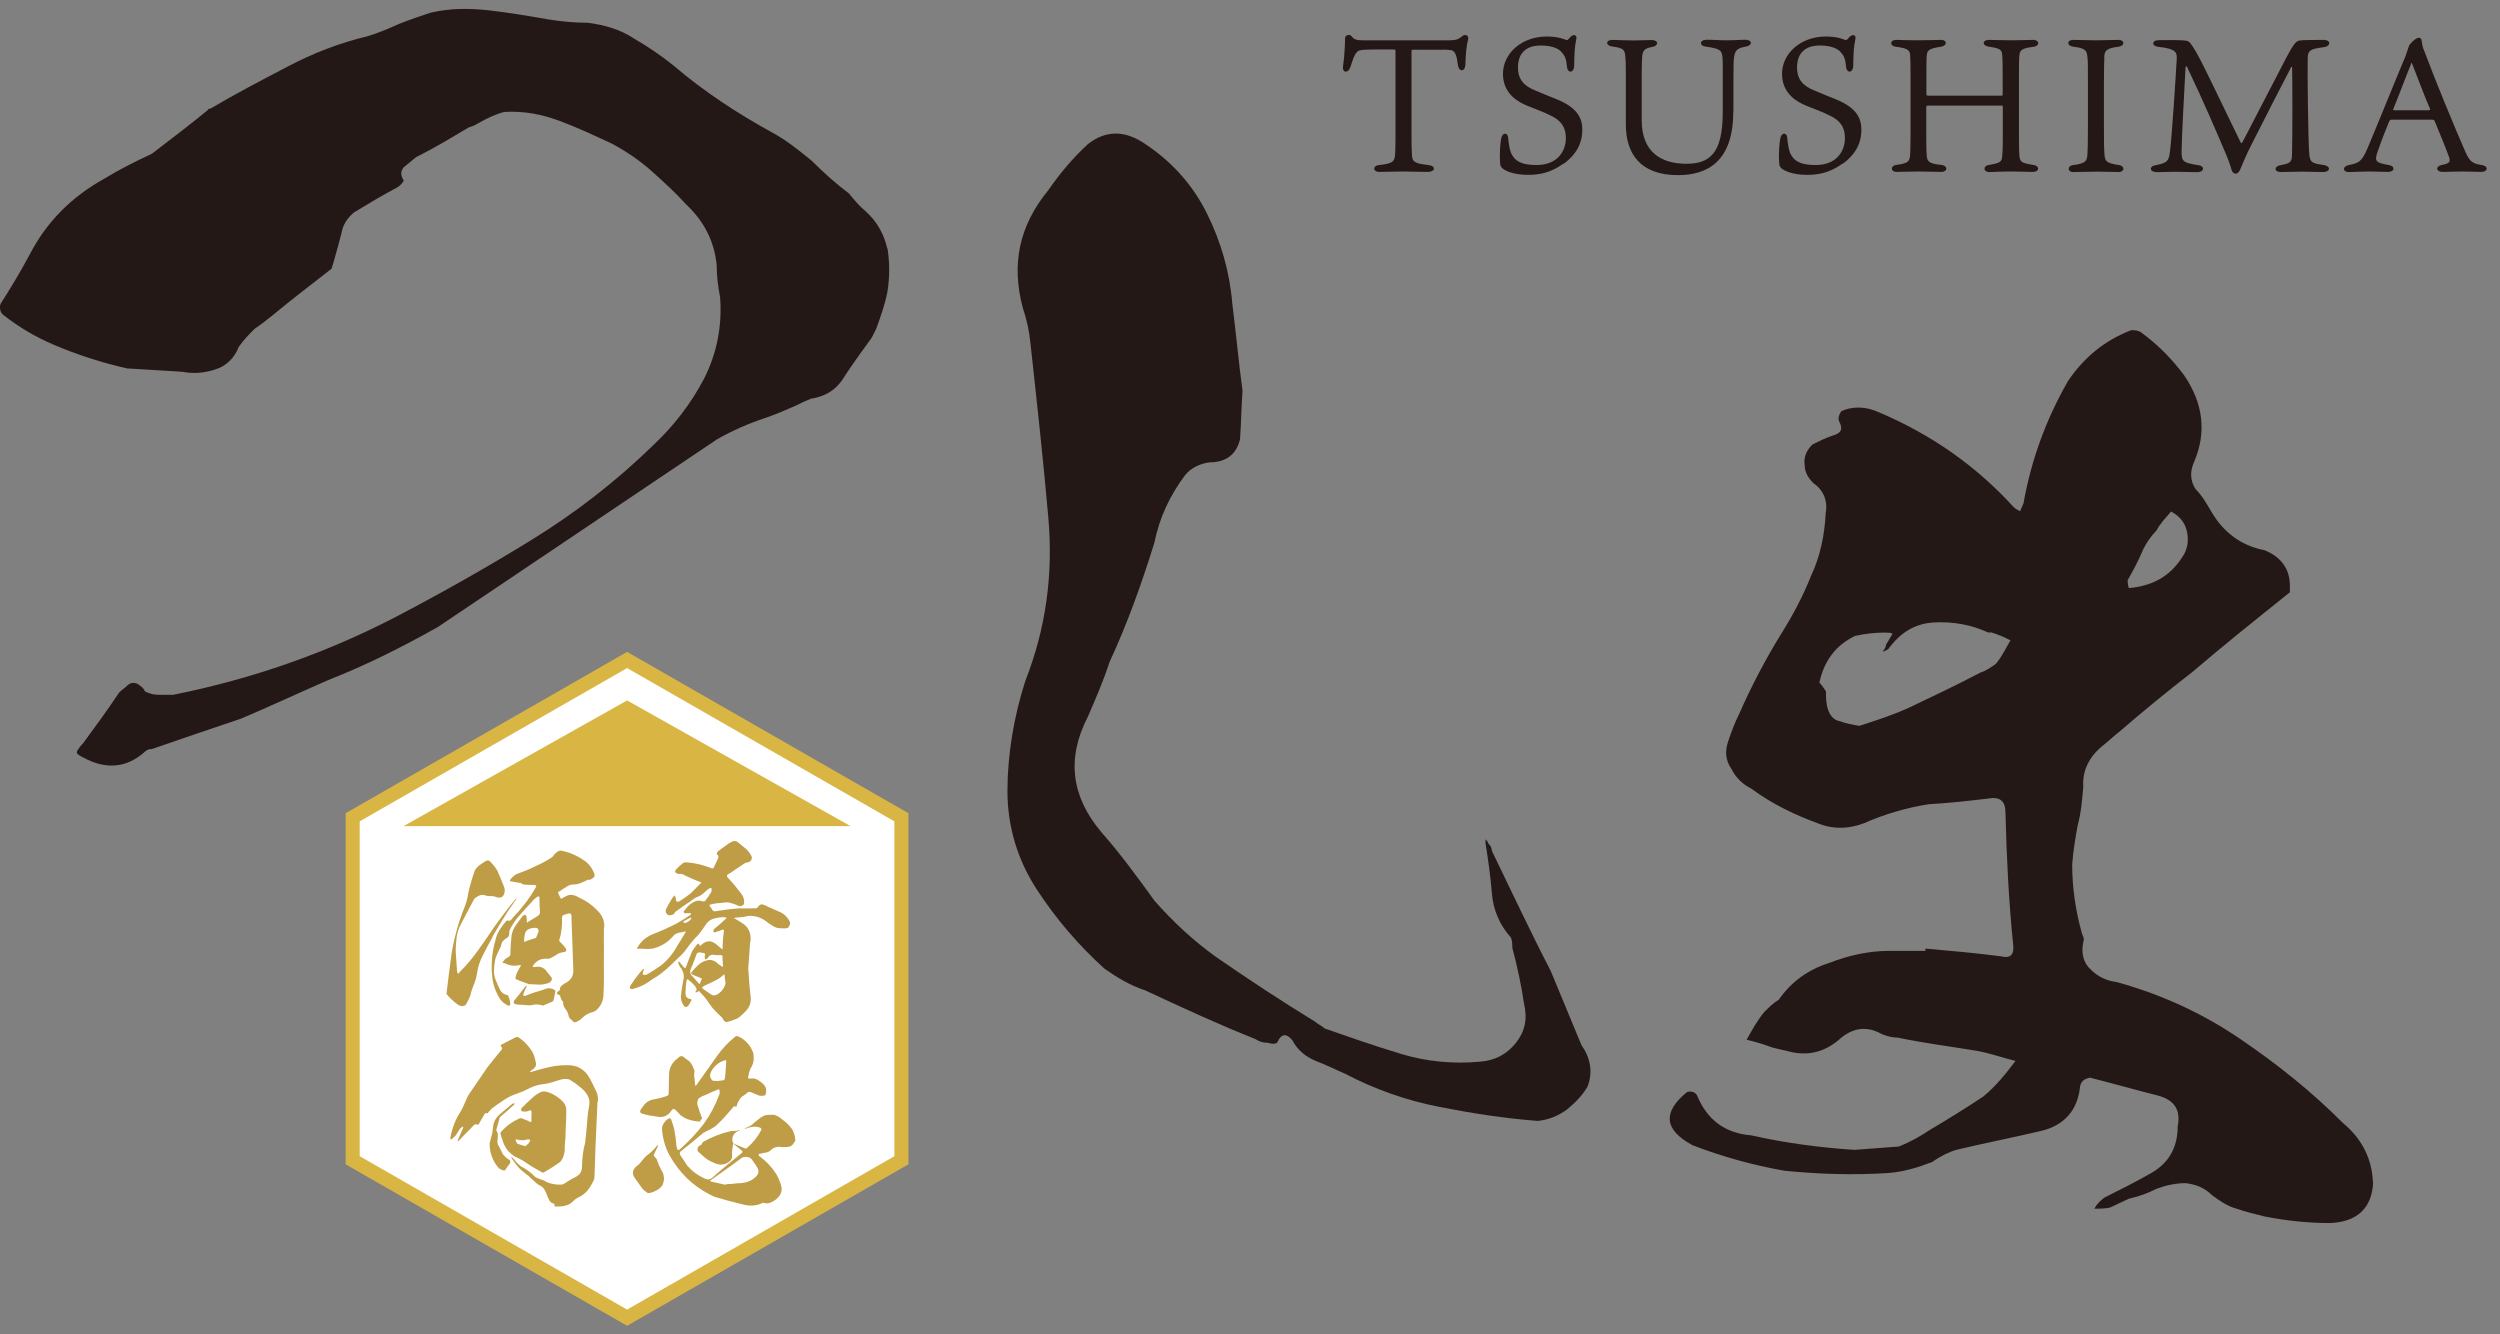 <svg width="178" height="95" viewBox="0 0 178 95" fill="none" xmlns="http://www.w3.org/2000/svg">
<rect x="0" y="0" width="178" height="95" fill="#808080" stroke="none"/>
<g clip-path="url(#clip0_85_3808)">
<path d="M63.19 17.68C63.35 18.73 63.35 19.69 63.19 20.74C63.03 21.62 62.71 22.51 62.39 23.4L62.07 24.04C61.43 24.92 60.78 25.81 60.14 26.78C59.58 27.75 58.77 28.23 57.73 28.39C57.33 28.55 57.01 28.71 56.68 28.87C55.96 29.19 55.23 29.51 54.51 29.75C53.3 30.15 52.18 30.64 51.05 31.28C44.45 35.71 37.77 40.21 31.18 44.64C28.6 46.09 26.03 47.38 23.37 48.42C21.36 49.3 19.27 50.27 17.18 51.16C15.01 51.88 12.92 52.61 10.82 53.33C10.58 53.33 10.42 53.41 10.26 53.57C8.97 54.7 7.52 54.78 5.99 53.97C5.83 53.89 5.67 53.81 5.59 53.73C5.43 53.65 5.43 53.49 5.59 53.33C5.67 53.17 5.83 53.01 5.91 52.93C6.8 51.72 7.68 50.52 8.48 49.31C8.64 49.15 8.88 48.99 9.04 48.83C9.28 48.59 9.52 48.59 9.76 48.67C10 48.83 10.24 48.99 10.32 49.23C10.64 49.39 10.96 49.47 11.29 49.47H12.33C17.96 48.34 23.27 46.49 28.34 43.84C31.56 42.15 34.7 40.38 37.83 38.45C40.97 36.52 43.87 34.27 46.52 31.69C47.97 30.32 49.17 28.79 50.14 26.94C51.03 25.17 51.43 23.24 51.27 21.15C51.11 20.35 51.03 19.62 51.03 18.9C50.87 17.21 50.14 15.76 48.86 14.56C48.14 13.76 47.25 12.95 46.45 12.23C45.56 11.43 44.6 10.78 43.55 10.22C42.34 9.66 41.14 9.09 39.85 8.61C38.56 8.13 37.28 7.89 35.91 7.97C35.27 8.13 34.62 8.45 34.06 8.77C33.82 8.93 33.58 9.01 33.34 9.09C32.13 9.81 30.93 10.54 29.64 11.18C29.32 11.42 29.08 11.66 28.75 11.9C28.51 12.22 28.51 12.46 28.75 12.87C28.59 13.11 28.43 13.27 28.27 13.35C27.22 13.91 26.26 14.48 25.21 15.12C24.73 15.52 24.41 16.01 24.32 16.57C24.16 17.21 24 17.78 23.84 18.34C23.76 18.66 23.68 18.9 23.6 19.14C22.15 20.27 20.78 21.31 19.42 22.44C19.02 22.76 18.62 23.08 18.13 23.41C17.73 23.81 17.33 24.21 17 24.7C16.68 25.5 16.11 26.07 15.31 26.31C14.59 26.55 13.78 26.63 12.98 26.47C11.61 26.39 10.32 26.31 9.04 26.23C7.27 25.83 5.5 25.26 3.81 24.54C2.52 23.98 1.4 23.33 0.27 22.45C0.03 22.29 -0.05 21.97 0.03 21.65C0.75 20.52 1.48 19.32 2.12 18.11C3.33 15.78 5.1 14.01 7.43 12.72C8.48 12.08 9.6 11.51 10.81 10.95C12.18 9.9 13.55 8.86 14.83 7.81C14.83 7.73 14.91 7.73 14.99 7.73C16.76 6.68 18.61 5.72 20.46 4.75C22.31 3.78 24.16 3.06 26.17 2.58C26.97 2.34 27.7 2.02 28.42 1.7C29.22 1.38 29.95 1.14 30.67 0.9C32.04 0.58 33.41 0.58 34.85 0.74C36.22 0.9 37.67 1.14 39.03 1.38C40 1.54 40.96 1.62 41.85 1.62C43.06 1.78 44.18 2.1 45.15 2.75C46.12 3.31 47.08 3.96 47.97 4.68C50.14 6.53 52.48 8.06 54.97 9.43C56.01 9.99 56.9 10.72 57.79 11.44C58.59 12.24 59.48 13.05 60.44 13.77C60.84 14.25 61.16 14.65 61.65 15.06C62.45 15.78 62.94 16.67 63.18 17.72L63.19 17.68Z" fill="#231815"/>
<path d="M113.04 77.35C112.68 77.99 112.13 78.53 111.58 78.99C110.94 79.45 110.3 79.72 109.49 79.81C107.12 79.63 104.76 79.26 102.48 78.81C100.11 78.35 97.84 77.54 95.75 76.44C95.11 76.17 94.39 75.8 93.66 75.53C93.02 75.26 92.39 74.8 92.02 74.07C91.57 73.52 91.2 73.61 90.93 74.25C90.75 74.34 90.57 74.34 90.29 74.25C89.93 74.25 89.65 74.16 89.38 73.98C86.65 72.89 84.1 71.71 81.55 70.52C80.46 70.16 79.55 69.61 78.64 68.97C76.82 67.33 75.18 65.42 73.82 63.33C72.46 61.24 71.73 58.87 71.73 56.32C71.73 53.77 72.18 51.04 73 48.49C74.46 44.76 75 40.94 74.64 36.84C74.28 32.74 73.82 28.56 73.37 24.46C73.28 23.55 73.1 22.73 72.82 21.91C72 18.82 72.55 16.09 74.64 13.54C75.46 12.36 76.37 11.26 77.46 10.26C78.73 9.26 80.1 9.26 81.55 10.26C83.46 11.53 84.92 13.17 85.92 15.17C86.92 17.17 87.56 19.36 87.74 21.63C88.01 23.72 88.19 25.82 88.47 27.82C88.38 28.91 88.38 30.1 88.29 31.28C88.02 32.37 87.29 32.92 86.11 32.92C85.47 33.01 84.83 33.28 84.38 33.83C83.29 35.29 82.56 36.83 82.19 38.65C81.28 41.56 80.28 44.38 79.01 47.11C78.56 48.48 78.01 49.75 77.46 51.02C75.91 54.02 76.28 56.75 78.46 59.3C79.82 60.85 81.01 62.48 82.19 64.12C83.47 65.58 84.92 66.94 86.56 68.12C88.93 69.76 91.29 71.31 93.66 72.76C93.84 72.94 94.12 73.03 94.3 73.22C96.12 73.86 97.94 74.49 99.76 75.04C101.58 75.59 103.49 75.77 105.4 75.59C106.49 75.5 107.31 75.04 107.95 74.23C108.59 73.42 108.77 72.5 108.5 71.41C108.32 70.14 108.04 68.86 107.68 67.5C107.68 67.32 107.68 67.04 107.59 66.77C106.77 65.86 106.31 64.77 106.22 63.58C106.13 62.39 105.95 61.21 105.77 60.03V59.76C105.86 59.85 105.95 59.94 105.95 60.03C106.13 60.21 106.22 60.39 106.22 60.58C107.59 63.4 108.95 66.31 110.41 69.13L112.6 74.41C113.24 75.32 113.42 76.32 113.05 77.32L113.04 77.35Z" fill="#231815"/>
<path d="M168.97 84.16C168.89 86.06 167.78 87.01 165.89 87.08C164.31 87.08 162.81 86.92 161.23 86.61C160.6 86.45 159.89 86.29 159.25 86.06C158.62 85.9 158.06 85.51 157.51 85.11C156.96 84.56 156.32 84.32 155.61 84.24C154.9 84.24 154.19 84.4 153.55 84.64C152.92 84.96 152.29 85.19 151.57 85.35L150.23 85.98C149.83 86.06 149.44 86.06 149.12 86.06C149.28 85.74 149.52 85.51 149.83 85.27C150.94 84.72 152.04 84.16 153.15 83.53C154.41 82.82 155.05 81.71 155.05 80.21C155.29 79.02 154.81 78.31 153.63 78C152.05 77.6 150.39 77.13 148.81 76.73C148.41 76.81 148.18 76.97 148.1 77.36C147.94 79.02 146.99 80.13 145.33 80.52C143.35 80.99 141.3 81.39 139.32 81.86C138.77 82.02 138.13 82.33 137.58 82.73C136.55 83.13 135.52 83.44 134.42 83.52C131.97 83.68 129.52 83.6 127.07 83.36C124.78 82.96 122.56 82.33 120.51 81.54C118.45 80.43 118.38 79.17 120.12 77.75C120.44 77.67 120.67 77.75 120.83 77.99C121.54 79.73 122.81 80.68 124.7 80.84C127.15 81.39 129.6 81.71 132.05 81.87C133.16 81.79 134.18 81.71 135.21 81.63C136 81.31 136.71 80.92 137.42 80.44C138.76 79.65 140.03 78.86 141.21 78.07C142.08 77.36 142.79 76.49 143.5 75.54C142.55 75.3 141.68 74.99 140.81 74.83C138.91 74.51 137.02 74.28 135.12 73.88C134.8 73.88 134.41 73.8 134.01 73.64C132.9 73.01 131.88 73.17 130.93 74.03C129.82 74.98 128.56 75.22 127.21 74.82C126.81 74.74 126.5 74.66 126.18 74.58C125.55 74.34 124.99 74.18 124.36 74.03C124.75 73.32 125.15 72.61 125.62 72.05C125.94 71.73 126.25 71.42 126.65 71.18C127.52 69.92 128.71 69.05 130.21 68.57C131.63 68.02 133.06 67.7 134.56 67.7H137.09V67.54C138.91 67.7 140.73 67.86 142.47 68.09C143.1 68.25 143.42 68.01 143.34 67.3C143.02 64.14 142.87 61.05 142.79 57.89C142.79 57.02 142.4 56.7 141.53 56.86C140.19 57.02 138.76 57.18 137.34 57.26C135.76 57.5 134.18 57.97 132.75 58.6C131.72 59 130.62 59.07 129.59 58.68C127.85 58.05 126.19 57.26 124.69 56.15C124.06 55.83 123.58 55.36 123.27 54.73C122.88 54.18 122.8 53.54 123.03 52.83C123.27 52.12 123.5 51.49 123.82 50.85C124.69 48.87 125.72 46.9 126.9 45C127.69 43.73 128.4 42.39 128.96 40.97C129.59 39.63 129.91 38.12 129.99 36.54C130.15 35.67 129.83 34.88 129.12 34.41C128.73 34.01 128.49 33.62 128.49 33.07C128.41 32.52 128.65 32.04 129.04 31.65C129.52 31.41 129.99 31.18 130.46 31.02C131.09 30.86 131.25 30.55 130.94 29.99C130.86 29.75 130.94 29.52 131.1 29.28C131.97 28.88 132.92 28.96 133.79 29.36C137.51 30.94 140.67 33.15 143.35 36.08C143.51 36.24 143.67 36.32 143.83 36.4C143.91 36.24 143.99 36 144.07 35.85C144.62 32.77 145.65 29.92 147.23 27.15C148.34 25.49 149.84 24.23 151.74 23.51C151.98 23.51 152.21 23.51 152.45 23.67C153.64 24.54 154.66 25.57 155.53 26.75C156.87 28.73 157.11 30.78 156.24 32.84C155.92 33.55 155.92 34.18 156.32 34.82C156.79 35.29 157.11 35.85 157.43 36.4C158.3 37.9 159.56 38.85 161.22 39.17C162.41 39.64 163.04 40.51 163.04 41.7V42.17C160.67 44.07 158.3 45.96 156.08 47.86C154.34 49.2 152.6 50.63 150.86 52.13C150.54 52.37 150.23 52.68 149.83 53C148.8 53.79 148.25 54.82 148.33 56C148.25 56.95 148.17 57.9 147.93 58.77C147.77 59.64 147.61 60.59 147.54 61.54C147.54 63.2 147.78 64.86 148.25 66.52C148.33 66.68 148.41 66.84 148.33 67.07C148.17 67.86 148.33 68.57 148.88 69.05C149.35 69.52 149.99 69.84 150.7 69.92C153.86 70.79 156.79 72.13 159.47 73.95C162.15 75.77 164.61 77.74 166.82 79.96C168.16 81.07 168.88 82.49 168.95 84.15L168.97 84.16ZM143.13 45.58C142.65 45.34 142.26 45.18 141.79 45.03H141.55C140.36 44.48 139.02 44.24 137.68 44.32C136.34 44.4 135.31 45.03 134.44 46.22C134.28 46.3 134.2 46.38 134.04 46.38C134.2 46.22 134.28 46.06 134.28 45.91C134.44 45.67 134.6 45.36 134.75 45.12C134.59 45.04 134.43 45.04 134.2 45.04C133.49 45.04 132.78 45.12 132.07 45.28C131.44 45.6 130.88 45.99 130.41 46.62C129.94 47.25 129.7 47.89 129.54 48.6C129.7 48.76 129.86 49 130.01 49.23C130.01 49.7 130.01 50.1 130.17 50.57C130.33 50.97 130.56 51.28 131.04 51.36C131.43 51.52 131.91 51.6 132.38 51.68C133.64 51.28 134.83 50.89 136.02 50.34C137.68 49.55 139.34 48.76 141 47.89C141.47 47.73 141.79 47.49 142.11 47.26C142.51 46.79 142.82 46.15 143.14 45.6L143.13 45.58ZM151.58 41.87C153.4 41.71 154.66 40.92 155.53 39.42C155.77 38.95 155.85 38.39 155.69 37.76C155.53 37.13 155.14 36.73 154.58 36.42C154.18 36.89 153.79 37.29 153.55 37.76C153.16 38.16 152.84 38.63 152.6 39.1C152.28 39.89 151.89 40.6 151.49 41.31C151.49 41.47 151.49 41.63 151.57 41.86L151.58 41.87Z" fill="#231815"/>
<path d="M96.8 3.59C96.56 3.67 96.41 3.92 96.15 4.77C96.01 5.22 95.57 5.22 95.62 4.73C95.65 4.61 95.77 3.54 95.77 2.71C95.77 2.49 96.11 2.41 96.22 2.57C96.41 2.84 96.65 2.87 97.06 2.87H103.16C103.8 2.87 103.88 2.75 104.16 2.54C104.34 2.42 104.61 2.53 104.53 2.81C104.42 3.19 104.35 3.89 104.34 4.53C104.34 5.15 103.87 5.15 103.8 4.61C103.73 4 103.62 3.73 103.45 3.62C103.26 3.51 102.92 3.54 100.59 3.54C100.51 3.54 100.5 3.55 100.5 3.7V9.85C100.5 10.42 100.51 10.69 100.53 10.99C100.54 11.48 100.65 11.64 101.7 11.75C102.24 11.8 102.24 12.24 101.63 12.24C100.82 12.24 100.48 12.21 99.95 12.21C99.42 12.21 98.45 12.24 98.2 12.24C97.75 12.24 97.7 11.79 98.21 11.75C99.2 11.64 99.29 11.49 99.33 10.99C99.34 10.83 99.36 10.48 99.36 9.78V3.75C99.36 3.55 99.35 3.52 99.24 3.52C97.34 3.52 97.02 3.53 96.81 3.59H96.8Z" fill="#231815"/>
<path d="M111.3 11.66C110.39 12.32 109.58 12.45 108.77 12.45C107.77 12.45 106.86 12.13 106.82 11.72C106.74 11.02 106.83 10.09 106.89 9.84C106.98 9.41 107.35 9.42 107.38 9.8C107.43 10.38 107.52 10.84 107.68 11.07C107.84 11.3 108.09 11.75 109.4 11.75C110.94 11.75 111.49 10.71 111.49 9.84C111.49 9.09 111.18 8.57 110.35 8.2C109.82 7.93 109.06 7.67 108.7 7.51C108.14 7.28 107.01 6.7 107.01 5.26C107.01 3.82 108.32 2.6 110.13 2.6C111.01 2.6 111.47 2.83 111.54 2.86C111.58 2.87 111.65 2.83 111.78 2.67C111.97 2.43 112.29 2.44 112.24 2.74C112.1 3.42 112.1 3.82 112.08 4.68C112.07 5.21 111.62 5.24 111.57 4.76C111.52 4.2 111.43 3.97 111.16 3.69C111.08 3.59 110.71 3.24 109.71 3.24C108.5 3.24 108.08 3.94 108.08 4.81C108.08 5.68 108.54 6.14 109.33 6.45C109.93 6.71 110.33 6.86 110.82 7.06C112.3 7.66 112.66 8.4 112.66 9.23C112.66 9.93 112.46 10.84 111.32 11.67L111.3 11.66Z" fill="#231815"/>
<path d="M123.41 7.94C123.41 11.52 121.55 12.47 119.47 12.47C116.79 12.47 115.76 10.94 115.76 8.87V5.25C115.76 4.69 115.75 4.25 115.72 4.04C115.69 3.55 115.61 3.42 114.79 3.31C114.32 3.26 114.29 2.84 114.82 2.84C114.98 2.84 115.7 2.88 116.26 2.88C116.82 2.88 117.18 2.85 117.61 2.85C118.1 2.85 118.11 3.27 117.64 3.34C117.1 3.44 116.96 3.58 116.92 4.04C116.91 4.23 116.89 4.68 116.89 5.25V8.57C116.89 10.79 118.23 11.66 120.07 11.66C121.76 11.66 122.66 10.89 122.66 7.97V4.69C122.66 3.93 122.62 3.67 122.38 3.55C122.2 3.44 121.93 3.39 121.46 3.32C120.97 3.27 121 2.83 121.51 2.83C122.09 2.83 122.36 2.87 122.93 2.87C123.54 2.87 123.86 2.83 124.26 2.83C124.79 2.83 124.79 3.24 124.3 3.32C123.68 3.43 123.55 3.59 123.47 4.04C123.44 4.2 123.42 4.49 123.42 5.68V7.94H123.41Z" fill="#231815"/>
<path d="M131.17 11.66C130.26 12.32 129.45 12.45 128.64 12.45C127.64 12.45 126.73 12.13 126.69 11.72C126.61 11.02 126.7 10.09 126.76 9.84C126.85 9.41 127.22 9.42 127.25 9.8C127.3 10.38 127.39 10.84 127.55 11.07C127.71 11.3 127.96 11.75 129.27 11.75C130.81 11.75 131.36 10.71 131.36 9.84C131.36 9.09 131.05 8.57 130.22 8.2C129.69 7.93 128.93 7.67 128.57 7.51C128.01 7.28 126.88 6.7 126.88 5.26C126.88 3.82 128.19 2.6 130 2.6C130.88 2.6 131.34 2.83 131.41 2.86C131.45 2.87 131.52 2.83 131.65 2.67C131.84 2.43 132.16 2.44 132.11 2.74C131.97 3.42 131.97 3.82 131.95 4.68C131.94 5.21 131.49 5.24 131.44 4.76C131.39 4.2 131.3 3.97 131.03 3.69C130.95 3.59 130.58 3.24 129.58 3.24C128.37 3.24 127.95 3.94 127.95 4.81C127.95 5.68 128.41 6.14 129.2 6.45C129.8 6.71 130.2 6.86 130.69 7.06C132.17 7.66 132.53 8.4 132.53 9.23C132.53 9.93 132.33 10.84 131.19 11.67L131.17 11.66Z" fill="#231815"/>
<path d="M137.26 7.52C137.18 7.52 137.15 7.55 137.15 7.64V9.74C137.15 10.53 137.16 10.8 137.18 11.04C137.21 11.45 137.27 11.65 138.2 11.74C138.7 11.78 138.7 12.24 138.2 12.24C137.93 12.24 137.25 12.21 136.59 12.21C135.98 12.21 135.28 12.24 135.05 12.24C134.58 12.24 134.59 11.78 135.04 11.74C135.83 11.63 135.97 11.51 136 11.04C136.01 10.74 136.03 10.5 136.03 9.71V5.28C136.03 4.51 136.02 4.14 136 3.91C135.97 3.57 135.84 3.44 135 3.33C134.53 3.28 134.55 2.84 135 2.84C135.22 2.84 135.79 2.87 136.46 2.87C137.26 2.87 137.88 2.84 138.19 2.84C138.66 2.84 138.66 3.26 138.18 3.33C137.45 3.44 137.22 3.55 137.19 3.9C137.16 4.16 137.16 4.45 137.16 5.17V6.65C137.16 6.77 137.17 6.81 137.28 6.81H142.52C142.59 6.81 142.59 6.77 142.59 6.7V5.25C142.59 4.36 142.58 4.19 142.56 3.94C142.53 3.55 142.44 3.45 141.65 3.33C141.12 3.28 141.09 2.84 141.64 2.84C141.91 2.84 142.51 2.87 143.23 2.87C143.87 2.87 144.42 2.84 144.75 2.84C145.24 2.84 145.25 3.29 144.74 3.34C143.98 3.43 143.83 3.58 143.79 3.87C143.76 4.13 143.75 4.36 143.75 5.21V9.68C143.75 10.55 143.76 10.82 143.78 11.06C143.82 11.53 143.9 11.6 144.74 11.74C145.25 11.79 145.23 12.24 144.73 12.24C144.31 12.24 143.94 12.21 143.13 12.21C142.45 12.21 141.96 12.25 141.64 12.25C141.19 12.25 141.18 11.79 141.64 11.74C142.44 11.6 142.53 11.52 142.56 11.09C142.59 10.75 142.6 10.52 142.6 9.82V7.61C142.6 7.54 142.59 7.52 142.53 7.52H137.27H137.26Z" fill="#231815"/>
<path d="M149.83 4.13C149.82 4.44 149.8 4.63 149.8 5.92V9.12C149.8 10.38 149.81 10.58 149.83 10.88C149.86 11.49 149.94 11.61 150.86 11.75C151.29 11.8 151.31 12.25 150.82 12.25C150.54 12.25 150.05 12.22 149.3 12.22C148.73 12.22 147.99 12.25 147.62 12.25C147.19 12.25 147.17 11.8 147.63 11.75C148.56 11.63 148.61 11.44 148.63 10.87C148.64 10.61 148.66 10.41 148.66 9.12V5.92C148.66 4.5 148.66 4.44 148.63 4.13C148.59 3.63 148.55 3.44 147.65 3.33C147.14 3.28 147.14 2.84 147.62 2.84C147.9 2.84 148.69 2.87 149.21 2.87C149.83 2.87 150.55 2.84 150.85 2.84C151.28 2.84 151.31 3.27 150.82 3.33C149.93 3.44 149.83 3.63 149.82 4.13H149.83Z" fill="#231815"/>
<path d="M153.53 12.25C153.03 12.25 153.01 11.82 153.49 11.76C154.3 11.6 154.41 11.47 154.49 10.87C154.64 9.79 154.92 5.35 154.98 4.27C155.01 3.74 154.99 3.48 153.65 3.33C153.2 3.29 153.18 2.86 153.7 2.86C154.05 2.86 155.18 2.83 155.68 2.9C155.86 2.94 155.94 3.04 156.07 3.24C156.23 3.47 156.35 3.65 156.79 4.5C157.32 5.54 159.16 9.39 159.54 10.15C159.57 10.2 159.61 10.2 159.65 10.14C159.88 9.73 161.71 6.16 162.85 3.98C163.35 3.05 163.51 2.91 163.76 2.88C163.96 2.85 164.89 2.84 165.44 2.84C165.99 2.84 165.96 3.3 165.45 3.36C164.52 3.48 164.33 3.58 164.31 4.1C164.28 4.79 164.34 9.89 164.41 10.83C164.46 11.53 164.52 11.62 165.45 11.75C165.96 11.82 165.96 12.25 165.37 12.25C164.84 12.25 164.54 12.22 163.91 12.22C163.38 12.22 162.64 12.25 162.42 12.25C161.89 12.25 161.88 11.83 162.42 11.75C163.14 11.63 163.18 11.47 163.19 10.99C163.23 9.7 163.22 5.87 163.2 4.83C163.2 4.72 163.16 4.75 163.13 4.78C162.29 6.39 161.19 8.55 160.35 10.21C159.9 11.09 159.74 11.51 159.5 12.07C159.34 12.48 159.01 12.42 158.9 12.14C158.81 11.79 158.67 11.38 158.32 10.58C157.87 9.52 156.88 7.19 155.71 4.75C155.68 4.7 155.63 4.7 155.61 4.79C155.49 7.04 155.34 9.74 155.33 10.78C155.32 11.5 155.44 11.59 156.51 11.76C156.98 11.8 156.98 12.26 156.43 12.26C156.02 12.26 155.5 12.23 154.89 12.23C154.43 12.23 153.79 12.26 153.54 12.26L153.53 12.25Z" fill="#231815"/>
<path d="M171.29 3.93C171.41 3.63 171.48 3.37 171.51 3.29C171.54 3.15 172 2.69 172.2 2.69C172.34 2.69 172.39 2.73 172.42 2.89C172.46 3.16 172.47 3.34 172.61 3.63C173.38 5.7 174.71 8.93 175.56 10.87C175.85 11.51 176.06 11.64 176.63 11.74C177.23 11.81 177.14 12.24 176.66 12.24C176.35 12.24 175.83 12.21 175.3 12.21C174.87 12.21 174.22 12.24 173.93 12.24C173.42 12.24 173.39 11.82 173.88 11.74C174.44 11.63 174.48 11.5 174.37 11.18C174.18 10.62 173.69 9.47 173.37 8.67C173.33 8.55 173.29 8.52 173.1 8.52H170.26C170.19 8.52 170.15 8.57 170.11 8.64C169.89 9.17 169.61 9.87 169.31 10.73C169.04 11.48 169.11 11.58 170.08 11.75C170.55 11.82 170.51 12.24 170.03 12.24C169.64 12.24 169.27 12.21 168.68 12.21C168.09 12.21 167.42 12.25 167.23 12.25C166.8 12.25 166.76 11.86 167.2 11.76C167.95 11.61 168.15 11.53 168.57 10.55C169.15 9.19 170.71 5.32 171.31 3.91L171.29 3.93ZM170.4 7.77C170.39 7.84 170.4 7.85 170.48 7.85H172.89C173.05 7.85 173.04 7.8 173.01 7.73C172.64 6.9 172.25 5.81 171.71 4.45C171.45 5.06 170.73 6.98 170.4 7.77Z" fill="#231815"/>
<path d="M64.18 82.61V58.19L44.65 46.99L25.11 58.19V82.61L44.65 93.82L64.18 82.61Z" fill="white" stroke="#D9B544" stroke-miterlimit="10"/>
<path d="M60.56 58.82L44.65 49.87L28.73 58.82H60.56Z" fill="#D9B544"/>
<path d="M35.08 66.7C34.84 67.13 34.59 67.58 34.38 68.02C34.15 68.45 34.01 68.9 33.95 69.39C33.92 69.58 33.86 69.78 33.79 69.97C33.7 70.16 33.65 70.36 33.57 70.56C33.54 70.63 33.53 70.72 33.51 70.8C33.44 71.04 33.32 71.27 33.19 71.5C33.12 71.6 33.03 71.64 32.92 71.63C32.81 71.63 32.7 71.6 32.62 71.54C32.43 71.41 32.28 71.28 32.13 71.14C32.03 71.05 31.94 70.95 31.86 70.84C31.82 70.83 31.8 70.8 31.79 70.75C31.9 69.82 32.02 68.87 32.15 67.92C32.34 66.76 32.65 65.62 33.1 64.53C33.19 64.31 33.24 64.1 33.29 63.88C33.33 63.65 33.38 63.42 33.43 63.2C33.53 62.8 33.66 62.41 33.79 62.02C33.86 61.86 33.98 61.73 34.12 61.62C34.29 61.49 34.46 61.38 34.65 61.27C34.72 61.26 34.79 61.26 34.85 61.3C35.07 61.5 35.25 61.73 35.41 61.99C35.57 62.35 35.73 62.72 35.87 63.1C35.94 63.26 35.96 63.42 35.91 63.59C35.84 63.86 35.67 63.96 35.39 63.89C35.25 63.83 35.1 63.8 34.94 63.8C34.8 63.8 34.65 63.79 34.51 63.74C34.38 63.7 34.24 63.71 34.11 63.77C33.97 63.83 33.85 63.91 33.76 64.01C33.44 64.61 33.13 65.2 32.81 65.81C32.65 66.1 32.55 66.43 32.51 66.76C32.47 67.1 32.44 67.45 32.45 67.78L32.54 69.12C32.54 69.19 32.57 69.26 32.61 69.34C32.67 69.3 32.71 69.25 32.74 69.2C33.23 68.71 33.66 68.19 34.05 67.65C34.44 67.1 34.83 66.54 35.2 65.98C35.69 65.3 36.19 64.63 36.72 64C36.73 63.97 36.76 63.96 36.79 63.96C36.76 63.97 36.75 64 36.75 64.03C36.56 64.3 36.39 64.56 36.2 64.82C35.8 65.44 35.42 66.07 35.06 66.7H35.08ZM43 66.06C42.99 66.59 42.99 67.11 43 67.64C42.99 68.29 42.99 68.92 43 69.55C43 70.02 42.99 70.5 42.96 70.97C42.9 71.39 42.72 71.73 42.37 71.99C42.31 72.02 42.25 72.05 42.2 72.06C41.9 72.13 41.65 72.28 41.44 72.49C41.3 72.63 41.14 72.73 40.95 72.79C40.89 72.79 40.85 72.78 40.81 72.73C40.78 72.69 40.74 72.66 40.7 72.63L40.56 72.49C40.56 72.49 40.49 72.39 40.49 72.33C40.45 72.14 40.38 71.99 40.26 71.84C40.15 71.7 40.09 71.54 40.09 71.35C40.08 71.31 40.05 71.26 40 71.23L39.9 70.99C39.9 70.9 39.86 70.85 39.77 70.82C39.63 70.78 39.61 70.71 39.73 70.59C39.84 70.55 39.89 70.46 39.87 70.35C39.9 70.28 39.94 70.21 40.01 70.16C40.12 70.07 40.24 70 40.37 69.93C40.69 69.73 40.83 69.44 40.82 69.08C40.78 67.83 40.73 66.59 40.69 65.36C40.7 65.29 40.69 65.22 40.68 65.13C40.65 65.06 40.59 65.02 40.51 65.04C40.42 65.05 40.34 65.07 40.28 65.1C40.08 65.13 39.99 65.23 40.02 65.43C40.02 65.63 40.02 65.86 39.99 66.11C39.96 66.35 39.92 66.61 39.83 66.89C39.8 66.98 39.83 67.05 39.92 67.11C40.06 67.24 40.18 67.37 40.28 67.53C40.37 67.69 40.31 67.77 40.12 67.79C39.95 67.82 39.79 67.86 39.65 67.96C39.51 68.05 39.35 68.15 39.2 68.22C39.11 68.26 39.03 68.28 38.96 68.26C38.51 68.23 38.17 68.4 37.93 68.79C37.93 68.82 37.94 68.85 37.96 68.86C38 68.86 38.05 68.86 38.09 68.85C38.45 68.78 38.74 68.88 38.95 69.2C39.05 69.31 39.14 69.43 39.22 69.54C39.31 69.63 39.32 69.71 39.26 69.81C39.22 69.9 39.13 69.97 39.03 70C38.8 70.07 38.58 70.12 38.35 70.1L37.65 70.07C37.65 70.07 37.59 70.06 37.55 70.03C37.36 69.96 37.18 69.89 36.98 69.83C36.94 69.79 36.89 69.77 36.84 69.76C36.8 69.75 36.74 69.73 36.7 69.69C36.71 69.52 36.76 69.36 36.84 69.2C36.91 69.04 37 68.9 37.08 68.77C37.08 68.74 37.07 68.71 37.04 68.7C36.69 68.8 36.35 68.77 36 68.61C35.93 68.58 35.84 68.55 35.76 68.54C35.82 68.47 35.87 68.41 35.93 68.32C36 68.26 36.09 68.2 36.17 68.16C36.3 68.1 36.36 68 36.34 67.84C36.35 67.41 36.38 66.99 36.43 66.56C36.49 66.29 36.6 66.04 36.76 65.83C36.92 65.61 37.08 65.41 37.23 65.2C37.29 65.16 37.34 65.14 37.42 65.14C37.46 65.18 37.49 65.24 37.49 65.33C37.5 65.46 37.52 65.57 37.52 65.7C37.61 65.63 37.71 65.57 37.81 65.51C37.98 65.41 38.16 65.29 38.33 65.19C38.39 65.13 38.43 65.06 38.45 64.99C38.42 64.63 38.41 64.29 38.41 63.94C38.41 63.82 38.37 63.8 38.27 63.84C38.18 63.9 38.1 63.97 38.03 64.03C37.6 64.49 37.18 64.95 36.78 65.42C36.59 65.68 36.42 65.94 36.29 66.22C36.26 66.31 36.25 66.39 36.26 66.46C36.26 66.62 36.19 66.73 36.06 66.8C35.93 66.87 35.83 66.97 35.74 67.1C35.71 67.19 35.68 67.27 35.67 67.37C35.58 67.54 35.5 67.7 35.43 67.87C35.33 68.07 35.26 68.27 35.23 68.47C35.2 68.7 35.17 68.92 35.17 69.13C35.17 69.36 35.21 69.58 35.3 69.79C35.39 70.02 35.49 70.25 35.6 70.47C35.7 70.66 35.86 70.79 36.06 70.83C36.1 70.84 36.15 70.86 36.19 70.9C36.25 71.07 36.31 71.25 36.33 71.42C36.34 71.59 36.29 71.64 36.14 71.58C35.94 71.48 35.77 71.35 35.64 71.18C35.31 70.69 35.11 70.14 35.05 69.56C34.96 68.78 35.02 68.01 35.19 67.25C35.23 67.11 35.28 66.95 35.31 66.79C35.35 66.65 35.41 66.5 35.48 66.37C35.65 66.07 35.84 65.81 36.05 65.57C36.06 65.56 36.09 65.54 36.12 65.53C36.21 65.57 36.28 65.57 36.34 65.53C36.41 65.49 36.47 65.42 36.51 65.34C37.14 64.69 37.7 63.97 38.15 63.18C38.21 63.09 38.18 63.04 38.09 63.01C37.5 63.01 37.2 62.98 37.17 62.94C37.14 62.91 37.11 62.88 37.08 62.87C36.86 62.84 36.63 62.8 36.4 62.75H36.31C36.31 62.75 36.31 62.68 36.32 62.65C36.45 62.46 36.61 62.33 36.79 62.23C37.24 62.07 37.68 61.9 38.11 61.68C38.5 61.51 38.89 61.31 39.26 61.06C39.33 61.02 39.39 60.96 39.43 60.89C39.49 60.8 39.55 60.75 39.62 60.7C39.71 60.61 39.81 60.57 39.94 60.56C40.6 60.69 41.19 60.96 41.72 61.36C42.02 61.6 42.22 61.92 42.34 62.28C42.34 62.34 42.33 62.4 42.3 62.44C42.26 62.48 42.21 62.51 42.17 62.55C42.11 62.59 42.07 62.61 42.01 62.64H41.84C41.68 62.73 41.51 62.81 41.32 62.88C41.15 62.95 40.96 62.98 40.76 62.98C40.6 62.99 40.46 63.05 40.33 63.14C40.14 63.26 39.96 63.37 39.77 63.5C39.74 63.53 39.73 63.54 39.73 63.57C39.79 63.7 39.86 63.84 39.93 63.99L40.02 63.96C40.11 63.92 40.19 63.87 40.28 63.82C40.45 63.72 40.62 63.69 40.81 63.73C40.98 63.77 41.15 63.85 41.31 63.95C41.84 64.19 42.3 64.55 42.69 65C42.93 65.3 43.05 65.65 43.02 66.03L43 66.06ZM39.55 70.56C39.51 70.76 39.46 70.98 39.42 71.19C39.41 71.25 39.38 71.29 39.32 71.32L38.63 71.61C38.63 71.61 38.6 71.58 38.6 71.57C38.54 71.56 38.5 71.56 38.44 71.54C38.24 71.5 38.05 71.51 37.85 71.57C37.72 71.58 37.61 71.58 37.49 71.57C37.36 71.56 37.25 71.54 37.12 71.54C36.99 71.53 36.86 71.53 36.75 71.51C36.59 71.48 36.55 71.41 36.59 71.27C36.88 70.92 37.15 70.57 37.42 70.22C37.45 70.21 37.48 70.19 37.49 70.18V70.25C37.42 70.41 37.33 70.58 37.27 70.75C37.23 70.89 37.28 70.94 37.44 70.89C37.84 70.72 38.26 70.59 38.69 70.47C38.96 70.33 39.24 70.33 39.48 70.48C39.51 70.49 39.52 70.52 39.54 70.55L39.55 70.56ZM38.1 66.06C37.94 66.06 37.8 66.09 37.65 66.15C37.51 66.22 37.42 66.32 37.38 66.47C37.34 66.63 37.32 66.77 37.32 66.92C37.32 66.98 37.33 67.02 37.33 67.08C37.39 67.05 37.44 67.02 37.5 66.99C37.69 66.93 37.89 66.86 38.09 66.8C38.13 66.8 38.16 66.79 38.18 66.74C38.24 66.61 38.29 66.48 38.34 66.35C38.37 66.16 38.28 66.06 38.1 66.06Z" fill="#BF9C46"/>
<path d="M56.15 66.04C56.05 66.08 55.93 66.11 55.81 66.1C55.69 66.1 55.61 66.1 55.51 66.09C55.34 66.08 55.16 66.02 55.02 65.92C54.86 65.83 54.72 65.73 54.59 65.63C54.26 65.37 53.9 65.23 53.47 65.21C53.37 65.2 53.25 65.21 53.14 65.24C53.01 65.28 52.9 65.3 52.8 65.3C52.64 65.31 52.5 65.33 52.35 65.34C52.32 65.35 52.29 65.37 52.26 65.38C52.29 65.41 52.32 65.42 52.35 65.42C52.58 65.55 52.8 65.69 53.01 65.84C53.21 66.01 53.34 66.23 53.4 66.46C53.46 66.7 53.46 66.95 53.4 67.18C53.36 67.67 53.33 68.16 53.3 68.65C53.27 68.85 53.27 69.07 53.3 69.28C53.33 69.83 53.37 70.37 53.44 70.92C53.5 71.35 53.38 71.71 53.08 72.01C52.92 72.18 52.75 72.34 52.56 72.48C52.27 72.62 51.98 72.72 51.68 72.78C51.62 72.74 51.57 72.69 51.52 72.64C51.48 72.58 51.45 72.53 51.41 72.45C51.18 72.23 50.95 72.02 50.73 71.77C50.56 71.54 50.4 71.31 50.24 71.08C50.08 70.89 49.92 70.72 49.77 70.56C49.71 70.59 49.66 70.62 49.6 70.65C49.57 70.66 49.54 70.66 49.51 70.66V70.62C49.61 70.52 49.63 70.42 49.55 70.32C49.49 70.2 49.41 70.12 49.32 70.03C49.22 69.93 49.1 69.83 48.99 69.74C48.96 69.73 48.93 69.73 48.9 69.74C48.84 70.07 48.81 70.42 48.8 70.76C48.83 70.98 48.94 71.11 49.17 71.13C49.2 71.13 49.23 71.16 49.24 71.2C49.17 71.34 49.1 71.47 49.01 71.6C48.92 71.72 48.82 71.73 48.71 71.64C48.55 71.42 48.47 71.19 48.48 70.94C48.51 70.58 48.57 70.22 48.64 69.86C48.75 69.49 48.67 69.14 48.41 68.83C48.35 68.73 48.31 68.61 48.29 68.5C48.3 68.47 48.32 68.46 48.33 68.44C48.33 68.47 48.34 68.48 48.37 68.48C48.47 68.61 48.59 68.75 48.7 68.88C48.76 68.94 48.82 68.94 48.84 68.85C48.98 68.46 49.14 68.07 49.3 67.69C49.39 67.56 49.49 67.42 49.59 67.29C49.69 67.15 49.76 67.15 49.82 67.32C49.83 67.33 49.85 67.35 49.86 67.35C49.89 67.31 49.92 67.28 49.95 67.26C50.31 66.94 50.67 66.94 51.03 67.26C51.09 67.32 51.16 67.37 51.23 67.43C51.29 67.49 51.36 67.55 51.45 67.6V67.34C51.46 66.99 51.49 66.64 51.54 66.29C51.55 66.19 51.51 66.16 51.43 66.2C51.27 66.26 51.1 66.31 50.94 66.37C50.81 66.41 50.77 66.38 50.81 66.24C50.81 66.18 50.82 66.14 50.87 66.13C51.17 65.89 51.44 65.64 51.72 65.38C51.73 65.38 51.73 65.37 51.72 65.34C51.63 65.31 51.55 65.3 51.46 65.3C51.27 65.31 51.09 65.34 50.88 65.39C50.69 65.43 50.52 65.53 50.39 65.66C50.35 65.69 50.32 65.73 50.29 65.78C50.12 66.04 49.93 66.3 49.74 66.54C49.42 66.86 49.14 67.19 48.88 67.56C48.71 67.8 48.51 68.02 48.28 68.21C48.01 68.48 47.73 68.76 47.45 69C47.23 69.19 47 69.37 46.77 69.53C46.64 69.6 46.51 69.67 46.38 69.77C45.99 70.07 45.55 70.29 45.04 70.42C44.97 70.42 44.9 70.41 44.84 70.36C44.84 70.29 44.85 70.23 44.9 70.16C45.09 69.86 45.3 69.57 45.52 69.3C45.61 69.2 45.69 69.1 45.78 69.01C45.81 69 45.84 69 45.85 69V69.06C45.85 69.06 45.81 69.13 45.79 69.17C45.78 69.24 45.76 69.31 45.76 69.4C45.86 69.41 45.95 69.41 46.03 69.4C46.39 69.2 46.72 68.98 47.05 68.75C47.55 68.35 47.94 67.87 48.24 67.31C48.43 67.02 48.6 66.72 48.79 66.42C48.8 66.38 48.82 66.33 48.83 66.29C48.8 66.3 48.77 66.32 48.74 66.33C48.58 66.36 48.44 66.4 48.29 66.42C48.16 66.46 48.05 66.52 47.96 66.62C47.87 66.71 47.79 66.79 47.7 66.89C47.35 67.21 46.95 67.42 46.49 67.54C46.26 67.57 46.04 67.58 45.81 67.55H45.36C45.36 67.55 45.36 67.46 45.4 67.44C45.63 67.04 45.96 66.75 46.39 66.55C46.99 66.32 47.58 66.06 48.14 65.77C48.48 65.58 48.83 65.37 49.16 65.14C49.19 65.11 49.2 65.08 49.22 65.05L49.12 65.02H48.73C48.73 65.02 48.67 64.95 48.67 64.91C48.8 64.74 48.94 64.56 49.1 64.42C49.26 64.28 49.45 64.18 49.68 64.12C49.81 64.13 49.94 64.15 50.07 64.18C50.13 64.19 50.17 64.18 50.21 64.14C50.38 63.92 50.53 63.71 50.66 63.48C50.67 63.39 50.67 63.29 50.65 63.21C50.58 63.22 50.51 63.25 50.43 63.3C50.32 63.39 50.2 63.49 50.09 63.6C49.97 63.7 49.85 63.79 49.7 63.84C49.54 63.9 49.41 63.98 49.28 64.08C49.17 64.18 49.04 64.27 48.89 64.35C48.65 64.51 48.42 64.68 48.19 64.85C48.13 64.88 48.09 64.92 48.05 64.96C48.02 65.05 47.96 65.1 47.88 65.13C47.79 65.16 47.71 65.17 47.62 65.17C47.53 65.14 47.48 65.08 47.43 65C47.39 64.91 47.39 64.83 47.42 64.74C47.55 64.47 47.71 64.18 47.89 63.91C47.95 63.85 48 63.8 48.05 63.75C48.08 63.82 48.11 63.91 48.12 63.99C48.12 64.19 48.21 64.26 48.39 64.16C48.65 63.99 48.91 63.82 49.15 63.63C49.39 63.39 49.64 63.16 49.87 62.91L49.93 62.82C49.93 62.82 49.87 62.79 49.83 62.79L49.33 62.59C49.07 62.47 48.81 62.36 48.57 62.23C48.47 62.23 48.38 62.22 48.28 62.22C48.19 62.19 48.12 62.15 48.06 62.09C48.07 62 48.1 61.95 48.15 61.89C48.28 61.75 48.41 61.62 48.57 61.5C48.66 61.41 48.77 61.39 48.89 61.4C49.49 61.44 50.07 61.59 50.62 61.8C50.72 61.87 50.79 61.84 50.84 61.73L51.14 61.08C51.15 61.02 51.15 60.96 51.14 60.92C51 60.82 51 60.72 51.14 60.6C51.38 60.43 51.61 60.24 51.86 60.07C51.93 60.03 52.02 59.98 52.09 59.94C52.28 59.84 52.44 59.87 52.59 60.01C52.76 60.14 52.92 60.28 53.08 60.41C53.24 60.55 53.38 60.73 53.48 60.91C53.55 61.02 53.55 61.14 53.48 61.24C53.42 61.34 53.32 61.4 53.19 61.41C53.15 61.41 53.09 61.42 53.05 61.45L52.27 61.97C52.15 62.06 52.03 62.14 51.9 62.21C51.73 62.3 51.71 62.4 51.86 62.53C52.21 62.9 52.52 63.29 52.82 63.69C52.92 63.83 52.98 64.01 52.98 64.21C53.01 64.34 52.95 64.44 52.84 64.48C52.74 64.54 52.62 64.52 52.51 64.47C52.31 64.37 52.09 64.3 51.86 64.25C51.69 64.24 51.53 64.25 51.36 64.29C51.09 64.3 50.83 64.33 50.56 64.41C50.53 64.42 50.52 64.45 50.53 64.51C50.62 64.62 50.69 64.74 50.77 64.85C50.81 64.88 50.87 64.89 50.94 64.88C51.23 64.84 51.53 64.79 51.82 64.75C52.06 64.72 52.31 64.71 52.55 64.68H53.37C53.53 64.68 53.7 64.68 53.86 64.67C53.92 64.64 53.96 64.6 53.99 64.55C54.11 64.38 54.25 64.35 54.44 64.45C54.77 64.61 55.12 64.75 55.45 64.9C55.81 65.04 56.07 65.29 56.23 65.62C56.29 65.76 56.26 65.88 56.14 65.98L56.15 66.04ZM49.2 65.32C49.01 65.42 48.83 65.51 48.64 65.61C48.65 65.64 48.68 65.68 48.71 65.71C48.83 65.71 48.93 65.68 49.01 65.61C49.11 65.55 49.17 65.48 49.23 65.38L49.2 65.32ZM49.81 70.07C49.87 69.94 49.93 69.81 49.98 69.67C49.92 69.66 49.88 69.63 49.84 69.61C49.64 69.54 49.44 69.45 49.25 69.37C49.22 69.34 49.21 69.31 49.21 69.27C49.35 69.07 49.51 68.9 49.7 68.72C49.87 68.56 50.07 68.45 50.32 68.38C50.55 68.31 50.77 68.35 50.97 68.49C51.1 68.61 51.24 68.71 51.39 68.81C51.43 68.81 51.46 68.82 51.48 68.84V68.75C51.47 68.59 51.45 68.43 51.44 68.26H51.45C51.45 68.26 51.45 68.16 51.44 68.1C51.43 68.04 51.4 68.01 51.34 68C51.2 68.01 51.07 68.01 50.94 68C50.67 67.94 50.48 68.01 50.38 68.23C50.32 68.27 50.26 68.3 50.21 68.32C50.2 68.26 50.18 68.2 50.17 68.12C50.18 68.06 50.2 68.02 50.21 67.98C50.21 67.94 50.2 67.89 50.15 67.87L49.82 67.81C49.69 67.81 49.62 67.85 49.58 67.98C49.47 68.3 49.34 68.63 49.21 68.94C49.1 69.16 49.12 69.36 49.3 69.51C49.47 69.7 49.63 69.87 49.79 70.06C49.8 70.06 49.82 70.07 49.85 70.07H49.81ZM51.4 70.52C51.54 70.36 51.63 70.19 51.66 69.99C51.63 69.8 51.6 69.62 51.59 69.43C51.58 69.42 51.56 69.39 51.55 69.37C51.52 69.4 51.51 69.41 51.49 69.43C51.39 69.52 51.29 69.6 51.19 69.67C51.05 69.76 50.9 69.83 50.74 69.91C50.52 70.01 50.31 70.11 50.11 70.2C50.07 70.24 50.02 70.29 49.97 70.3C50 70.34 50.03 70.39 50.09 70.43L50.56 70.76C50.68 70.86 50.8 70.89 50.95 70.86C51.12 70.79 51.28 70.67 51.41 70.52H51.4Z" fill="#BF9C46"/>
<path d="M42.54 78.45C42.5 79.51 42.45 80.58 42.4 81.64C42.37 82.34 42.36 83.03 42.33 83.72C42.33 83.84 42.32 83.94 42.27 84.04C42.15 84.31 42 84.56 41.81 84.79C41.61 85.01 41.38 85.18 41.11 85.29C41.01 85.35 40.91 85.42 40.82 85.51C40.69 85.65 40.55 85.75 40.37 85.81C40.18 85.87 40.01 85.9 39.82 85.9H39.62C39.51 85.93 39.46 85.9 39.48 85.8C39.49 85.74 39.47 85.7 39.41 85.69C39.28 85.66 39.18 85.59 39.12 85.47C39.05 85.36 39.01 85.24 38.96 85.14C38.92 85 38.86 84.85 38.77 84.71C38.7 84.58 38.58 84.47 38.44 84.41C38.31 84.34 38.21 84.27 38.11 84.17C38.01 84.08 37.91 83.98 37.81 83.9C37.7 83.77 37.55 83.66 37.39 83.54C37.07 83.31 36.8 83.02 36.59 82.69C36.55 82.63 36.5 82.58 36.45 82.5L36.39 82.38C36.45 82.41 36.48 82.42 36.5 82.44C36.6 82.54 36.69 82.66 36.79 82.77C36.88 82.87 36.98 82.96 37.08 83.04C37.47 83.24 37.81 83.49 38.11 83.8C38.23 83.86 38.34 83.92 38.47 83.96C38.63 84 38.77 84.06 38.9 84.15C39.26 84.31 39.63 84.37 40.04 84.34C40.17 84.28 40.3 84.21 40.43 84.11C40.59 84.01 40.76 83.91 40.95 83.82C41.28 83.66 41.44 83.42 41.44 83.04C41.45 82.48 41.51 81.92 41.66 81.37C41.7 81.01 41.75 80.62 41.78 80.18C41.81 79.73 41.85 79.26 41.94 78.76C42 78.52 41.97 78.27 41.87 78.06C41.76 77.84 41.61 77.66 41.42 77.5C41.13 77.24 40.83 77.03 40.51 76.85C40.34 76.81 40.16 76.81 39.99 76.85C39.77 76.91 39.56 76.98 39.34 77.05C39.12 77.12 38.89 77.16 38.69 77.19C38.34 77.23 38.03 77.32 37.74 77.46C37.44 77.62 37.14 77.75 36.83 77.86C36.49 77.97 36.17 78.12 35.88 78.32C35.58 78.52 35.29 78.72 35.02 78.92C34.96 78.99 34.91 79.05 34.85 79.11C34.81 79.14 34.78 79.18 34.74 79.24C34.71 79.28 34.65 79.28 34.58 79.24L34.51 79.31C34.38 79.53 34.27 79.73 34.14 79.94C34.1 80.08 34.01 80.11 33.88 80.04C33.82 80.05 33.77 80.08 33.74 80.11C33.39 80.47 33.04 80.83 32.69 81.19L32.59 81.29C32.59 81.23 32.59 81.18 32.62 81.12C32.75 80.85 32.86 80.56 32.98 80.29V80.23H32.92C32.86 80.26 32.8 80.32 32.75 80.37L32.45 80.84C32.35 80.94 32.25 81.04 32.12 81.14C32.11 81.13 32.08 81.1 32.06 81.05C32.05 81.02 32.05 81.01 32.07 80.98C32.2 80.3 32.44 79.67 32.82 79.11C32.95 78.87 33.06 78.62 33.16 78.38C33.26 78.12 33.39 77.89 33.55 77.68C33.92 77.13 34.3 76.59 34.67 76.04C34.99 75.64 35.3 75.23 35.62 74.85C35.68 74.81 35.72 74.75 35.74 74.68C35.77 74.61 35.73 74.55 35.65 74.49V74.45C35.65 74.45 35.66 74.38 35.69 74.38L36.73 73.85C36.82 73.82 36.89 73.84 36.93 73.86C37.36 74.16 37.69 74.52 37.95 74.97C38.04 75.19 38.11 75.42 38.15 75.65C38.18 75.77 38.16 75.87 38.11 75.97C38.04 76.06 37.95 76.14 37.85 76.2L37.71 76.33C37.78 76.33 37.85 76.32 37.93 76.29C38.45 76.13 38.97 76 39.5 75.9C39.79 75.86 40.06 75.84 40.33 75.84C40.6 75.83 40.89 75.87 41.15 75.97C41.42 76.1 41.64 76.27 41.81 76.5C41.98 76.74 42.13 77.02 42.26 77.31L42.45 77.7C42.56 77.93 42.61 78.19 42.56 78.46L42.54 78.45ZM36.31 82.83C36.2 82.96 36.11 83.1 36.01 83.25C35.97 83.34 35.91 83.36 35.81 83.32C35.69 83.29 35.58 83.23 35.49 83.15C35.07 82.65 34.86 82.06 34.86 81.41C34.92 81.15 34.99 80.89 35.06 80.63C35.07 80.52 35.09 80.4 35.1 80.29C35.13 79.89 35.3 79.57 35.62 79.31C35.89 79.07 36.18 78.84 36.48 78.59C36.52 78.56 36.58 78.55 36.64 78.56C36.63 78.62 36.6 78.68 36.55 78.7C36.25 78.97 35.95 79.25 35.64 79.5C35.61 79.54 35.6 79.57 35.57 79.59C35.5 79.88 35.43 80.16 35.34 80.42C35.34 80.49 35.35 80.55 35.4 80.59C35.41 80.62 35.43 80.65 35.44 80.69C35.45 80.83 35.45 80.99 35.43 81.14C35.39 81.33 35.42 81.5 35.54 81.64C35.63 81.81 35.71 81.99 35.8 82.17C35.93 82.33 36.07 82.47 36.25 82.57C36.35 82.63 36.36 82.71 36.31 82.81V82.83ZM37.84 79.77C37.83 79.65 37.83 79.55 37.84 79.45V79.36C37.85 79.3 37.85 79.23 37.84 79.16C37.84 79.07 37.8 79.04 37.73 79.06C37.66 79.09 37.59 79.1 37.53 79.13C37.4 79.16 37.27 79.14 37.14 79.12C37.1 79.05 37.1 78.99 37.11 78.92C37.38 78.65 37.66 78.39 37.94 78.13C38.08 78 38.23 77.9 38.4 77.81C38.52 77.74 38.64 77.7 38.77 77.71C39.03 77.75 39.26 77.84 39.47 77.97C39.69 78.1 39.89 78.24 40.06 78.42C40.2 78.56 40.29 78.75 40.32 78.97C40.32 79.42 40.31 79.86 40.28 80.31C40.28 80.74 40.25 81.19 40.21 81.62V81.72C40.22 81.91 40.2 82.08 40.14 82.24C40.1 82.44 40 82.6 39.87 82.74C39.51 83 39.14 83.24 38.75 83.46C38.71 83.49 38.65 83.5 38.59 83.47C38.35 83.34 38.13 83.21 37.91 83.08C37.68 82.94 37.45 82.78 37.22 82.63C37.05 82.53 36.86 82.44 36.69 82.36C36.22 82.09 35.91 81.68 35.77 81.15C35.71 81.01 35.67 80.85 35.63 80.7C35.63 80.66 35.64 80.63 35.67 80.6C36.04 80.17 36.5 79.84 37.02 79.62C37.06 79.61 37.11 79.61 37.15 79.63C37.32 79.69 37.5 79.76 37.65 79.83C37.78 79.93 37.84 79.9 37.84 79.76V79.77ZM37.58 81.12C37.31 81.21 37.05 81.21 36.78 81.12C36.75 81.13 36.72 81.15 36.71 81.15C36.72 81.25 36.77 81.35 36.85 81.44C37.02 81.5 37.21 81.55 37.4 81.61C37.52 81.52 37.62 81.44 37.7 81.32C37.79 81.18 37.74 81.12 37.58 81.12Z" fill="#BF9C46"/>
<path d="M47.08 83.29C47.31 83.65 47.34 84.02 47.15 84.41C47.04 84.57 46.88 84.7 46.69 84.78C46.52 84.88 46.32 84.94 46.13 84.95C45.97 84.85 45.84 84.75 45.73 84.62C45.56 84.39 45.39 84.13 45.21 83.89C44.99 83.59 45.02 83.32 45.28 83.07C45.42 82.98 45.55 82.85 45.65 82.72C45.82 82.5 45.99 82.3 46.21 82.15C46.43 81.98 46.61 81.79 46.78 81.57C46.81 81.56 46.82 81.54 46.84 81.53V81.63C46.75 81.79 46.67 81.95 46.61 82.1C46.51 82.23 46.54 82.34 46.68 82.43C46.72 82.47 46.75 82.53 46.78 82.59C46.85 82.82 46.95 83.05 47.07 83.28L47.08 83.29ZM56.64 81.17C56.61 81.26 56.55 81.33 56.5 81.4C56.44 81.52 56.34 81.6 56.21 81.64C56.08 81.67 55.94 81.68 55.81 81.67H55.65C55.33 81.61 55.06 81.7 54.83 81.93C54.73 82.02 54.61 82.06 54.47 82.07C54.31 82.11 54.17 82.14 54.01 82.17C54.01 82.21 54.02 82.26 54.04 82.3C54.56 82.67 54.97 83.12 55.3 83.64C55.44 83.9 55.56 84.19 55.63 84.47C55.69 84.71 55.64 84.93 55.5 85.13C55.36 85.33 55.18 85.48 54.95 85.58C54.78 85.68 54.59 85.71 54.39 85.65C54.36 85.62 54.33 85.62 54.3 85.65C53.83 85.87 53.34 85.89 52.83 85.74C52.17 85.58 51.52 85.41 50.87 85.21C50.76 85.15 50.64 85.11 50.54 85.05C49.3 84.42 48.36 83.48 47.68 82.28C47.35 81.68 47.18 81.03 47.13 80.35C47.14 80.19 47.2 80.05 47.3 79.92C47.39 79.79 47.5 79.69 47.64 79.62C47.7 79.62 47.74 79.65 47.78 79.69C47.87 79.93 47.95 80.18 48.01 80.42C48.08 80.82 48.14 81.22 48.17 81.64L48.2 81.74C48.23 81.9 48.3 81.93 48.43 81.81C49.03 81.28 49.59 80.69 50.1 80.03C50.57 79.38 50.95 78.66 51.22 77.92C51.25 77.82 51.25 77.7 51.23 77.6C51.2 77.57 51.17 77.56 51.14 77.56C50.87 77.67 50.59 77.79 50.32 77.92C50.2 77.98 50.1 78.02 49.99 78.05C49.9 78.11 49.82 78.17 49.73 78.22C49.62 78.44 49.62 78.64 49.72 78.85C49.79 79.08 49.86 79.3 49.95 79.53C49.98 79.57 49.98 79.62 49.98 79.66C49.97 79.7 49.94 79.72 49.88 79.72C49.88 79.73 49.87 79.76 49.85 79.79C49.88 79.8 49.88 79.83 49.88 79.86C49.85 79.86 49.82 79.86 49.79 79.85C49.5 79.84 49.23 79.78 48.97 79.69C48.78 79.62 48.61 79.52 48.45 79.4C48.35 79.28 48.25 79.18 48.15 79.08C48.02 78.92 47.91 78.92 47.8 79.08C47.56 79.45 47.21 79.6 46.77 79.5C46.42 79.46 46.09 79.4 45.78 79.31C45.56 79.25 45.52 79.14 45.65 78.96C45.71 78.89 45.75 78.82 45.81 78.74C46 78.47 46.26 78.31 46.59 78.27C46.91 78.21 47.21 78.13 47.5 78.03C47.57 77.99 47.61 77.93 47.61 77.86L47.64 76.41C47.68 75.98 47.87 75.65 48.2 75.39C48.26 75.35 48.32 75.29 48.36 75.25C48.47 75.18 48.58 75.18 48.66 75.25C48.75 75.32 48.83 75.38 48.92 75.45C49.06 75.52 49.16 75.64 49.24 75.77C49.31 75.91 49.38 76.06 49.44 76.19C49.45 76.26 49.45 76.35 49.43 76.43C49.43 76.47 49.42 76.52 49.42 76.56C49.45 76.78 49.48 76.99 49.49 77.22C49.5 77.25 49.5 77.29 49.52 77.32C49.55 77.29 49.58 77.28 49.59 77.25C50.09 76.53 50.61 75.83 51.11 75.11C51.45 74.64 51.84 74.22 52.29 73.86C52.38 73.77 52.45 73.74 52.55 73.79C52.64 73.82 52.72 73.86 52.81 73.92C53.14 74.14 53.4 74.42 53.56 74.8C53.63 74.93 53.66 75.07 53.66 75.22C53.69 75.52 53.62 75.79 53.46 76.04C53.37 76.21 53.32 76.4 53.29 76.6C53.22 76.74 53.26 76.8 53.4 76.8C53.6 76.76 53.79 76.79 53.96 76.89C54.12 76.99 54.28 77.11 54.41 77.26C54.52 77.39 54.57 77.55 54.55 77.72C54.54 77.81 54.52 77.89 54.49 77.98C54.36 78.02 54.22 78.04 54.07 78.01C53.85 77.92 53.65 77.85 53.44 77.75C53.38 77.74 53.31 77.74 53.25 77.76C53.16 77.86 53.06 77.93 52.95 78C52.79 78.09 52.68 78.22 52.6 78.39C52.53 78.49 52.49 78.61 52.46 78.72C52.45 78.75 52.43 78.78 52.42 78.81C52.42 78.81 52.41 78.814 52.39 78.82C52.39 78.82 52.36 78.79 52.35 78.76H52.31C52.31 78.76 52.27 78.77 52.24 78.79C52.04 79.03 51.84 79.25 51.64 79.48C51.41 79.74 51.17 79.98 50.91 80.21C50.69 80.35 50.46 80.48 50.23 80.58C50.19 80.61 50.13 80.62 50.09 80.65C49.59 81.08 49.07 81.5 48.55 81.91C48.39 82.01 48.36 82.13 48.45 82.27C48.62 82.51 48.78 82.76 48.94 83C49.29 83.4 49.7 83.7 50.19 83.92C50.38 84.02 50.55 83.99 50.72 83.85C51.38 83.26 52.06 82.7 52.76 82.14C52.89 82.05 52.9 81.98 52.77 81.88C52.58 81.74 52.4 81.58 52.21 81.41C52.15 81.68 52.12 81.96 52.12 82.23C52.15 82.45 52.08 82.6 51.9 82.73C51.58 82.95 51.24 82.97 50.89 82.82C50.67 82.73 50.47 82.63 50.29 82.5C50.12 82.36 49.93 82.21 49.77 82.05C49.67 81.98 49.64 81.88 49.67 81.76C49.71 81.64 49.78 81.56 49.89 81.53C49.95 81.5 49.98 81.46 49.99 81.4C50.02 81.37 50.03 81.34 50.05 81.31C50.68 80.95 51.34 80.69 52.05 80.53C52.14 80.52 52.24 80.52 52.34 80.52C52.44 80.52 52.53 80.51 52.61 80.45C52.62 80.45 52.64 80.46 52.65 80.46C52.64 80.49 52.62 80.5 52.62 80.5C52.56 80.54 52.51 80.57 52.43 80.59C52.16 80.81 52.07 81.06 52.2 81.4C52.46 81.53 52.75 81.64 53.03 81.76C53.09 81.79 53.15 81.77 53.2 81.72C53.62 81.36 53.96 80.93 54.21 80.44C54.21 80.4 54.2 80.34 54.15 80.3C53.91 80.2 53.65 80.19 53.39 80.27C53.28 80.3 53.17 80.33 53.06 80.36H53.02C53.02 80.36 53.03 80.32 53.05 80.32C53.31 80.25 53.52 80.12 53.71 79.93C53.91 79.76 54.11 79.6 54.33 79.47C54.46 79.41 54.59 79.38 54.72 79.38H54.82C55.01 79.35 55.17 79.37 55.31 79.45C55.47 79.52 55.61 79.62 55.74 79.74C55.93 79.87 56.1 80.03 56.24 80.2C56.4 80.37 56.5 80.56 56.56 80.79C56.6 80.92 56.62 81.05 56.62 81.16L56.64 81.17ZM53.86 83.02C53.74 82.86 53.63 82.7 53.53 82.55C53.34 82.36 53.11 82.32 52.84 82.42C52.41 82.75 51.96 83.07 51.52 83.38C51.22 83.6 50.92 83.8 50.63 84.01C50.54 84.05 50.54 84.1 50.64 84.13L51.67 84.36V84.32C51.96 84.31 52.23 84.28 52.52 84.25C52.75 84.25 52.98 84.22 53.21 84.15C53.44 84.08 53.63 83.96 53.81 83.79C54.05 83.56 54.07 83.3 53.85 83.03L53.86 83.02ZM51.39 76.93C51.53 76.94 51.62 76.87 51.62 76.74C51.66 76.34 51.69 75.93 51.71 75.53C51.7 75.5 51.67 75.49 51.62 75.49C51.16 75.63 50.83 75.91 50.61 76.34C50.52 76.56 50.55 76.76 50.72 76.93C50.79 76.96 50.88 76.97 50.98 76.96C51.01 76.96 51.04 76.97 51.07 76.97C51.18 76.96 51.29 76.94 51.39 76.93Z" fill="#BF9C46"/>
</g>
<defs>
<clipPath id="clip0_85_3808">
<rect width="177.05" height="93.8" fill="white" transform="translate(0 0.6)"/>
</clipPath>
</defs>
</svg>
